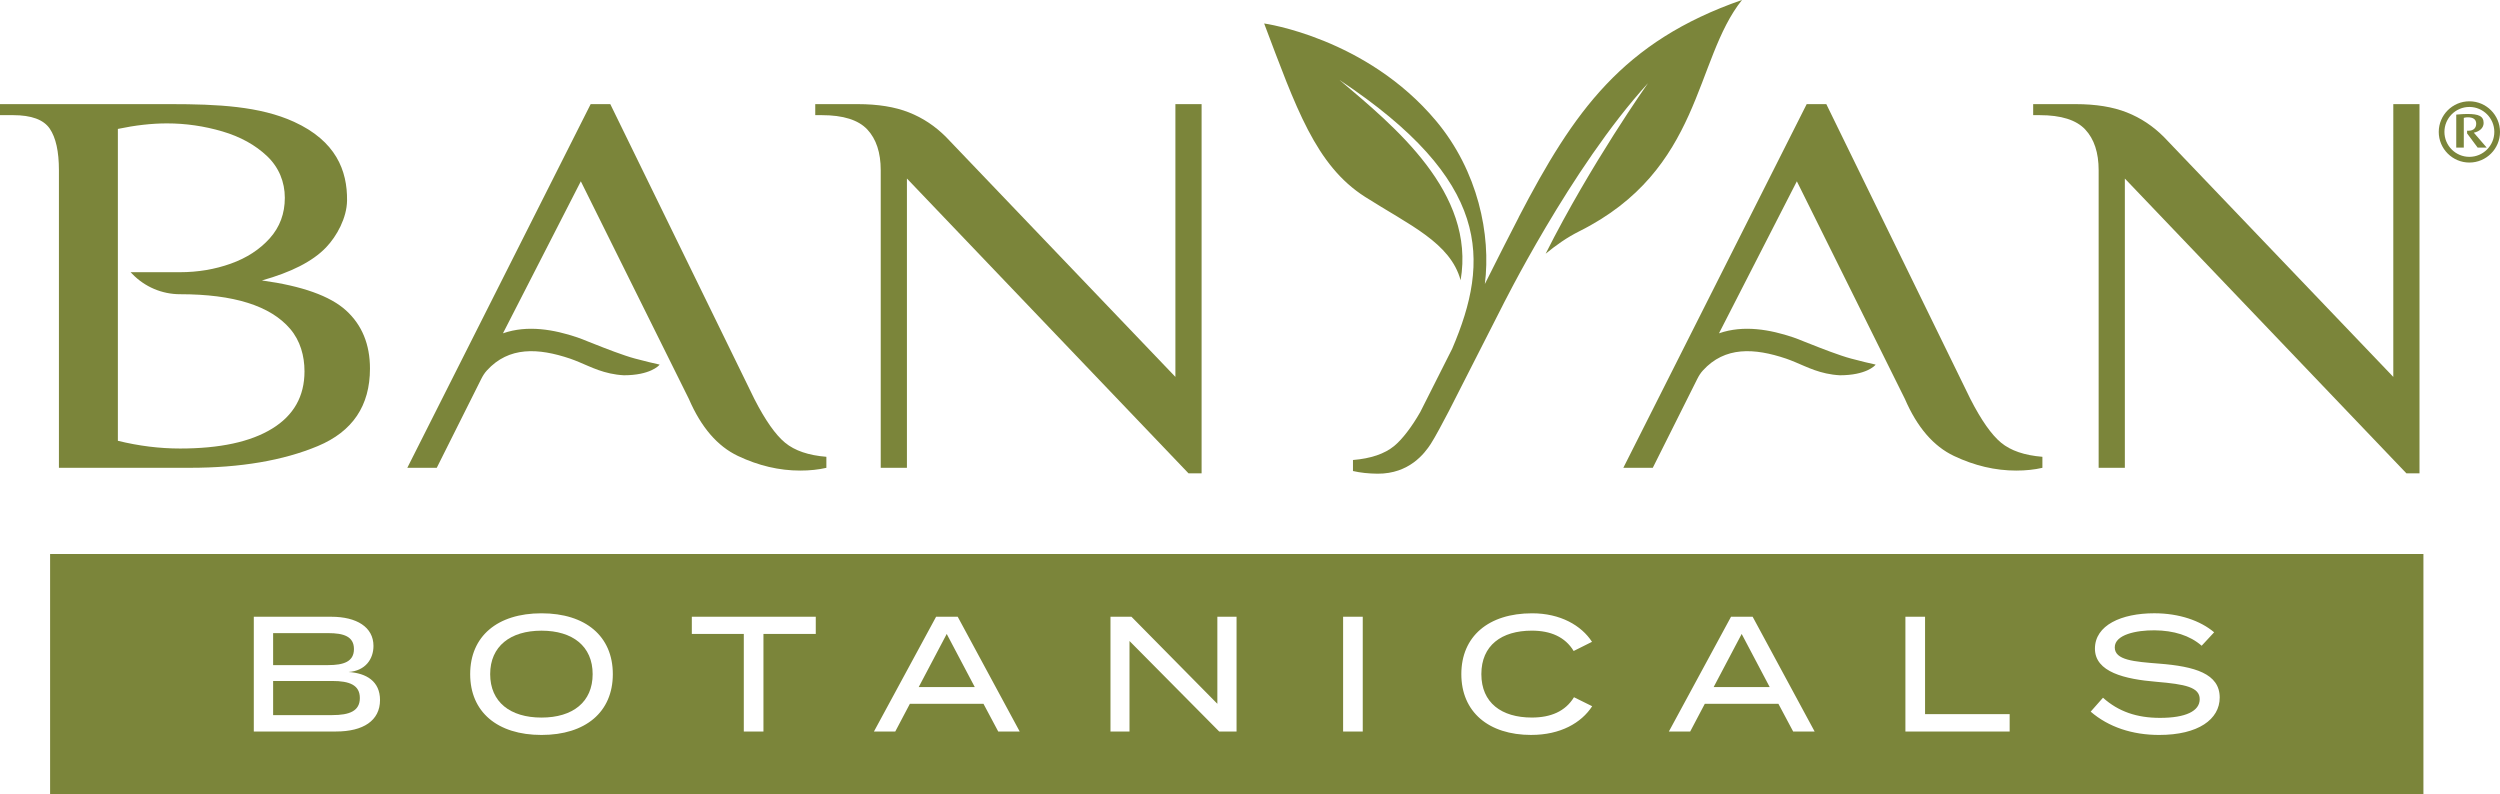 <svg viewBox="0 0 1000 317.67" xmlns="http://www.w3.org/2000/svg" id="Layer_1"><defs><style>.cls-1{fill:#7b853a;}</style></defs><g><polygon points="367.48 274.83 389.91 274.83 378.69 253.58 367.48 274.83" class="cls-1"></polygon><path d="M216.6,252.27c-12.46,0-20.53,6.23-20.53,17.38s8,17.38,20.53,17.38,20.46-6.23,20.46-17.38-8-17.38-20.46-17.38Z" class="cls-1"></path><path d="M132.92,272.4h-23.67v13.64h23.67c6.89,0,11.02-1.64,11.02-6.83s-4.13-6.82-11.02-6.82Z" class="cls-1"></path><path d="M141.58,259.62c0-5.05-4.13-6.37-10.29-6.37h-22.04v12.79h22.04c6.16,0,10.29-1.37,10.29-6.42Z" class="cls-1"></path><polygon points="685.46 274.83 707.88 274.83 696.67 253.58 685.46 274.83" class="cls-1"></polygon><path d="M20.04,221.59v96.08H969.37v-96.08H20.04Zm114.4,71.01h-32.92v-45.9h31.01c10.11,0,16.86,4.13,16.86,11.67,0,5.24-3.22,9.96-9.97,10.43,7.15,.46,12.59,3.73,12.59,11.21,0,8.27-6.75,12.59-17.58,12.59Zm82.16,1.38c-17.64,0-28.53-9.18-28.53-24.33s10.89-24.33,28.53-24.33,28.53,9.17,28.53,24.33-10.89,24.33-28.53,24.33Zm109.7-40.4h-20.92v39.02h-7.86v-39.02h-20.79v-6.88h49.58v6.88Zm72.99,39.02l-5.9-11.08h-29.44l-5.84,11.08h-8.53l24.86-45.9h8.65l24.79,45.9h-8.59Zm95.34,0h-6.96l-35.87-36.2v36.2h-7.61v-45.9h8.39l34.36,34.82v-34.82h7.68v45.9Zm50.47,0h-7.86v-45.9h7.86v45.9Zm67.44,1.38c-17.18,0-28.01-9.25-28.01-24.33s10.82-24.33,28.33-24.33c11.28,0,19.68,4.85,23.94,11.41l-7.34,3.67c-3.41-5.64-9.25-8.14-16.72-8.14-12.13,0-20.2,5.9-20.2,17.38s8.06,17.38,20.2,17.38c7.48,0,13.38-2.43,16.85-8.13l7.28,3.6c-4.33,6.69-12.73,11.48-24.33,11.48Zm104.72-1.38l-5.9-11.08h-29.44l-5.84,11.08h-8.53l24.86-45.9h8.65l24.79,45.9h-8.59Zm86.61,0h-41.71v-45.9h7.86v38.96h33.84v6.95Zm59.81,1.38c-10.75,0-20.26-3.15-27.41-9.32l4.92-5.57c6.23,5.57,13.57,8.06,22.82,8.06,10.24,0,15.87-2.69,15.87-7.48s-5.77-5.97-17.31-6.95c-12.66-1.05-24.6-3.87-24.6-13.25s10.56-14.16,23.74-14.16c9.96,0,18.43,2.95,23.94,7.61l-4.99,5.38c-4.72-4.13-11.22-6.1-18.82-6.17-7.28-.06-15.94,1.7-15.94,6.82s7.67,5.71,17.71,6.5c14.3,1.11,24.27,4,24.27,13.57,0,8.72-8.59,14.96-24.2,14.96Z" class="cls-1"></path></g><g><g><path d="M23.57,68.1c0-7.49-1.22-13.04-3.67-16.64-2.45-3.6-7.33-5.4-14.67-5.4H0v-4.41H68.1c19.03,0,35.85,.84,49.51,7.08,16.74,7.65,21.36,19.48,21.21,31.49-.08,6.91-4.09,14.25-8.38,18.73-5.46,5.71-14.14,9.99-25.67,13.23,16.06,2.2,27.28,6.21,33.66,12.01,6.37,5.8,9.56,13.56,9.56,23.25,0,14.84-6.94,25.16-20.82,30.97-13.88,5.8-30.95,8.71-51.21,8.71H23.57V68.1Zm48.46,49.59c-7.21,0-14.11-2.93-19.12-8.12l-.67-.69h19.78c7.16,0,13.92-1.14,20.3-3.42,6.37-2.28,11.57-5.66,15.59-10.14,4.01-4.48,6.02-9.88,6.02-16.2s-2.36-12.16-7.07-16.64c-4.72-4.48-10.7-7.79-17.94-9.92-7.25-2.13-14.63-3.2-22.13-3.2-6.11,0-12.66,.74-19.64,2.21v124.75c8.38,2.06,16.67,3.09,24.88,3.09,15.89,0,28.16-2.64,36.8-7.94,8.64-5.29,12.97-12.93,12.97-22.92,0-6.21-1.7-12.29-5.74-17.01-7.9-9.24-22.57-13.85-44.03-13.85h0Z" class="cls-1"></path><path d="M362.77,71.41v115.71h-10.48V68.1c0-7.06-1.79-12.49-5.37-16.31-3.58-3.82-9.65-5.73-18.2-5.73h-2.62v-4.41h17.03c8.03,0,14.84,1.1,20.43,3.31,5.59,2.21,10.56,5.51,14.93,9.92l91.67,95.88V41.65h10.48V189.33h-5.24l-112.63-117.92Z" class="cls-1"></path><path d="M849.94,71.41v115.71h-10.48V68.1c0-7.06-1.79-12.49-5.37-16.31-3.58-3.82-9.65-5.73-18.2-5.73h-2.62v-4.41h17.02c8.03,0,14.84,1.1,20.43,3.31,5.59,2.21,10.56,5.51,14.93,9.92l91.67,95.88V41.65h10.48V189.33h-5.24l-112.63-117.92Z" class="cls-1"></path><path d="M314.05,177.1c-3.84-3.16-7.95-9-12.31-17.52l-57.62-117.92h-7.86l-73.34,145.47h11.78l17.75-35.46c.62-1.25,1.36-2.46,2.3-3.48,8.79-9.65,20.53-9.04,33.29-4.74,1.12,.37,2.34,.88,3.69,1.43,4.51,1.84,9.94,4.81,17.82,5.23,10.41,0,14.01-3.81,14.26-4.22v-.06c-2.35-.5-5.52-1.27-9.83-2.41-4.47-1.18-12.27-4.23-15.77-5.63-1.09-.41-2.13-.82-3.1-1.22-1.54-.63-2.93-1.19-4.21-1.62-9.19-3.1-19.86-5.07-29.72-1.62l31.15-60.81,43.22,87.06c4.89,11.32,11.43,18.92,19.64,22.81,8.21,3.89,16.5,5.84,24.88,5.84,3.84,0,7.33-.37,10.48-1.1v-4.41c-7.16-.58-12.66-2.46-16.5-5.62Z" class="cls-1"></path><path d="M800.46,177.1c-3.84-3.16-7.95-9-12.31-17.52l-57.62-117.92h-7.86l-73.34,145.47h11.78l17.75-35.46c.62-1.25,1.36-2.46,2.3-3.48,8.79-9.65,20.53-9.04,33.29-4.74,1.12,.37,2.34,.88,3.69,1.43,4.51,1.84,9.94,4.81,17.82,5.23,10.41,0,14.01-3.81,14.26-4.22v-.06c-2.35-.5-5.52-1.27-9.83-2.41-4.47-1.18-12.27-4.23-15.77-5.63-1.09-.41-2.13-.82-3.1-1.22-1.54-.63-2.93-1.19-4.21-1.62-9.19-3.1-19.86-5.07-29.72-1.62l31.15-60.81,43.22,87.06c4.89,11.32,11.43,18.92,19.64,22.81,8.21,3.89,16.5,5.84,24.88,5.84,3.84,0,7.33-.37,10.48-1.1v-4.41c-7.16-.58-12.66-2.46-16.5-5.62Z" class="cls-1"></path><path d="M607.49,86.93l-5.64,10.99c-.83,1.64-1.67,3.3-2.52,4.98h0s-5.39,10.71-5.39,10.71c2.5-19.64-2.69-45.14-19.49-65.23-27.89-33.33-68.79-38.99-68.79-38.99,12.71,33.58,20.57,56.75,40.39,69.37,17.68,11.26,34.09,18.3,38.2,33.34,6-35.13-26.51-61.55-48.46-80.12,60.67,40.33,60.31,71.91,45.09,107.51l-12.77,25.32c-3.44,6.05-7.31,11.02-10.42,13.57-3.84,3.16-9.34,5.03-16.5,5.62v4.41c2.96,.69,6.26,1.03,9.84,1.07,12.7,.05,18.81-8.15,21.25-11.87,1.69-2.58,5.21-9.22,7.25-13.14l21-41.24s27.81-56.16,58.67-89.96c0,0-22.96,32.43-40.94,68.22,4.14-3.41,8.55-6.52,13.41-8.95,49.33-24.64,45.88-68.5,65.14-92.56-47.82,16.66-67.26,44.53-89.34,86.93Z" class="cls-1"></path></g><g><path d="M982.5,45.85s2.51-.26,4.43-.26c4.52,0,6.52,.84,6.52,3.61,0,2.02-1.68,3.39-3.92,3.88,1.73,1.98,3.43,3.96,5.15,5.96h-3.62l-4.22-5.68v-1.08s.21,.02,.47,.02c2.28,0,3.17-1.27,3.17-2.84,0-1.84-1.41-2.54-3.34-2.54-.83,0-1.62,.22-1.62,.22v11.91h-3.02v-13.19Z" class="cls-1"></path><path d="M987.75,65.02c-6.76,0-12.25-5.5-12.25-12.25s5.5-12.25,12.25-12.25,12.25,5.5,12.25,12.25-5.5,12.25-12.25,12.25Zm0-22.24c-5.5,0-9.98,4.48-9.98,9.98s4.48,9.98,9.98,9.98,9.98-4.48,9.98-9.98-4.48-9.98-9.98-9.98Z" class="cls-1"></path></g></g></svg>